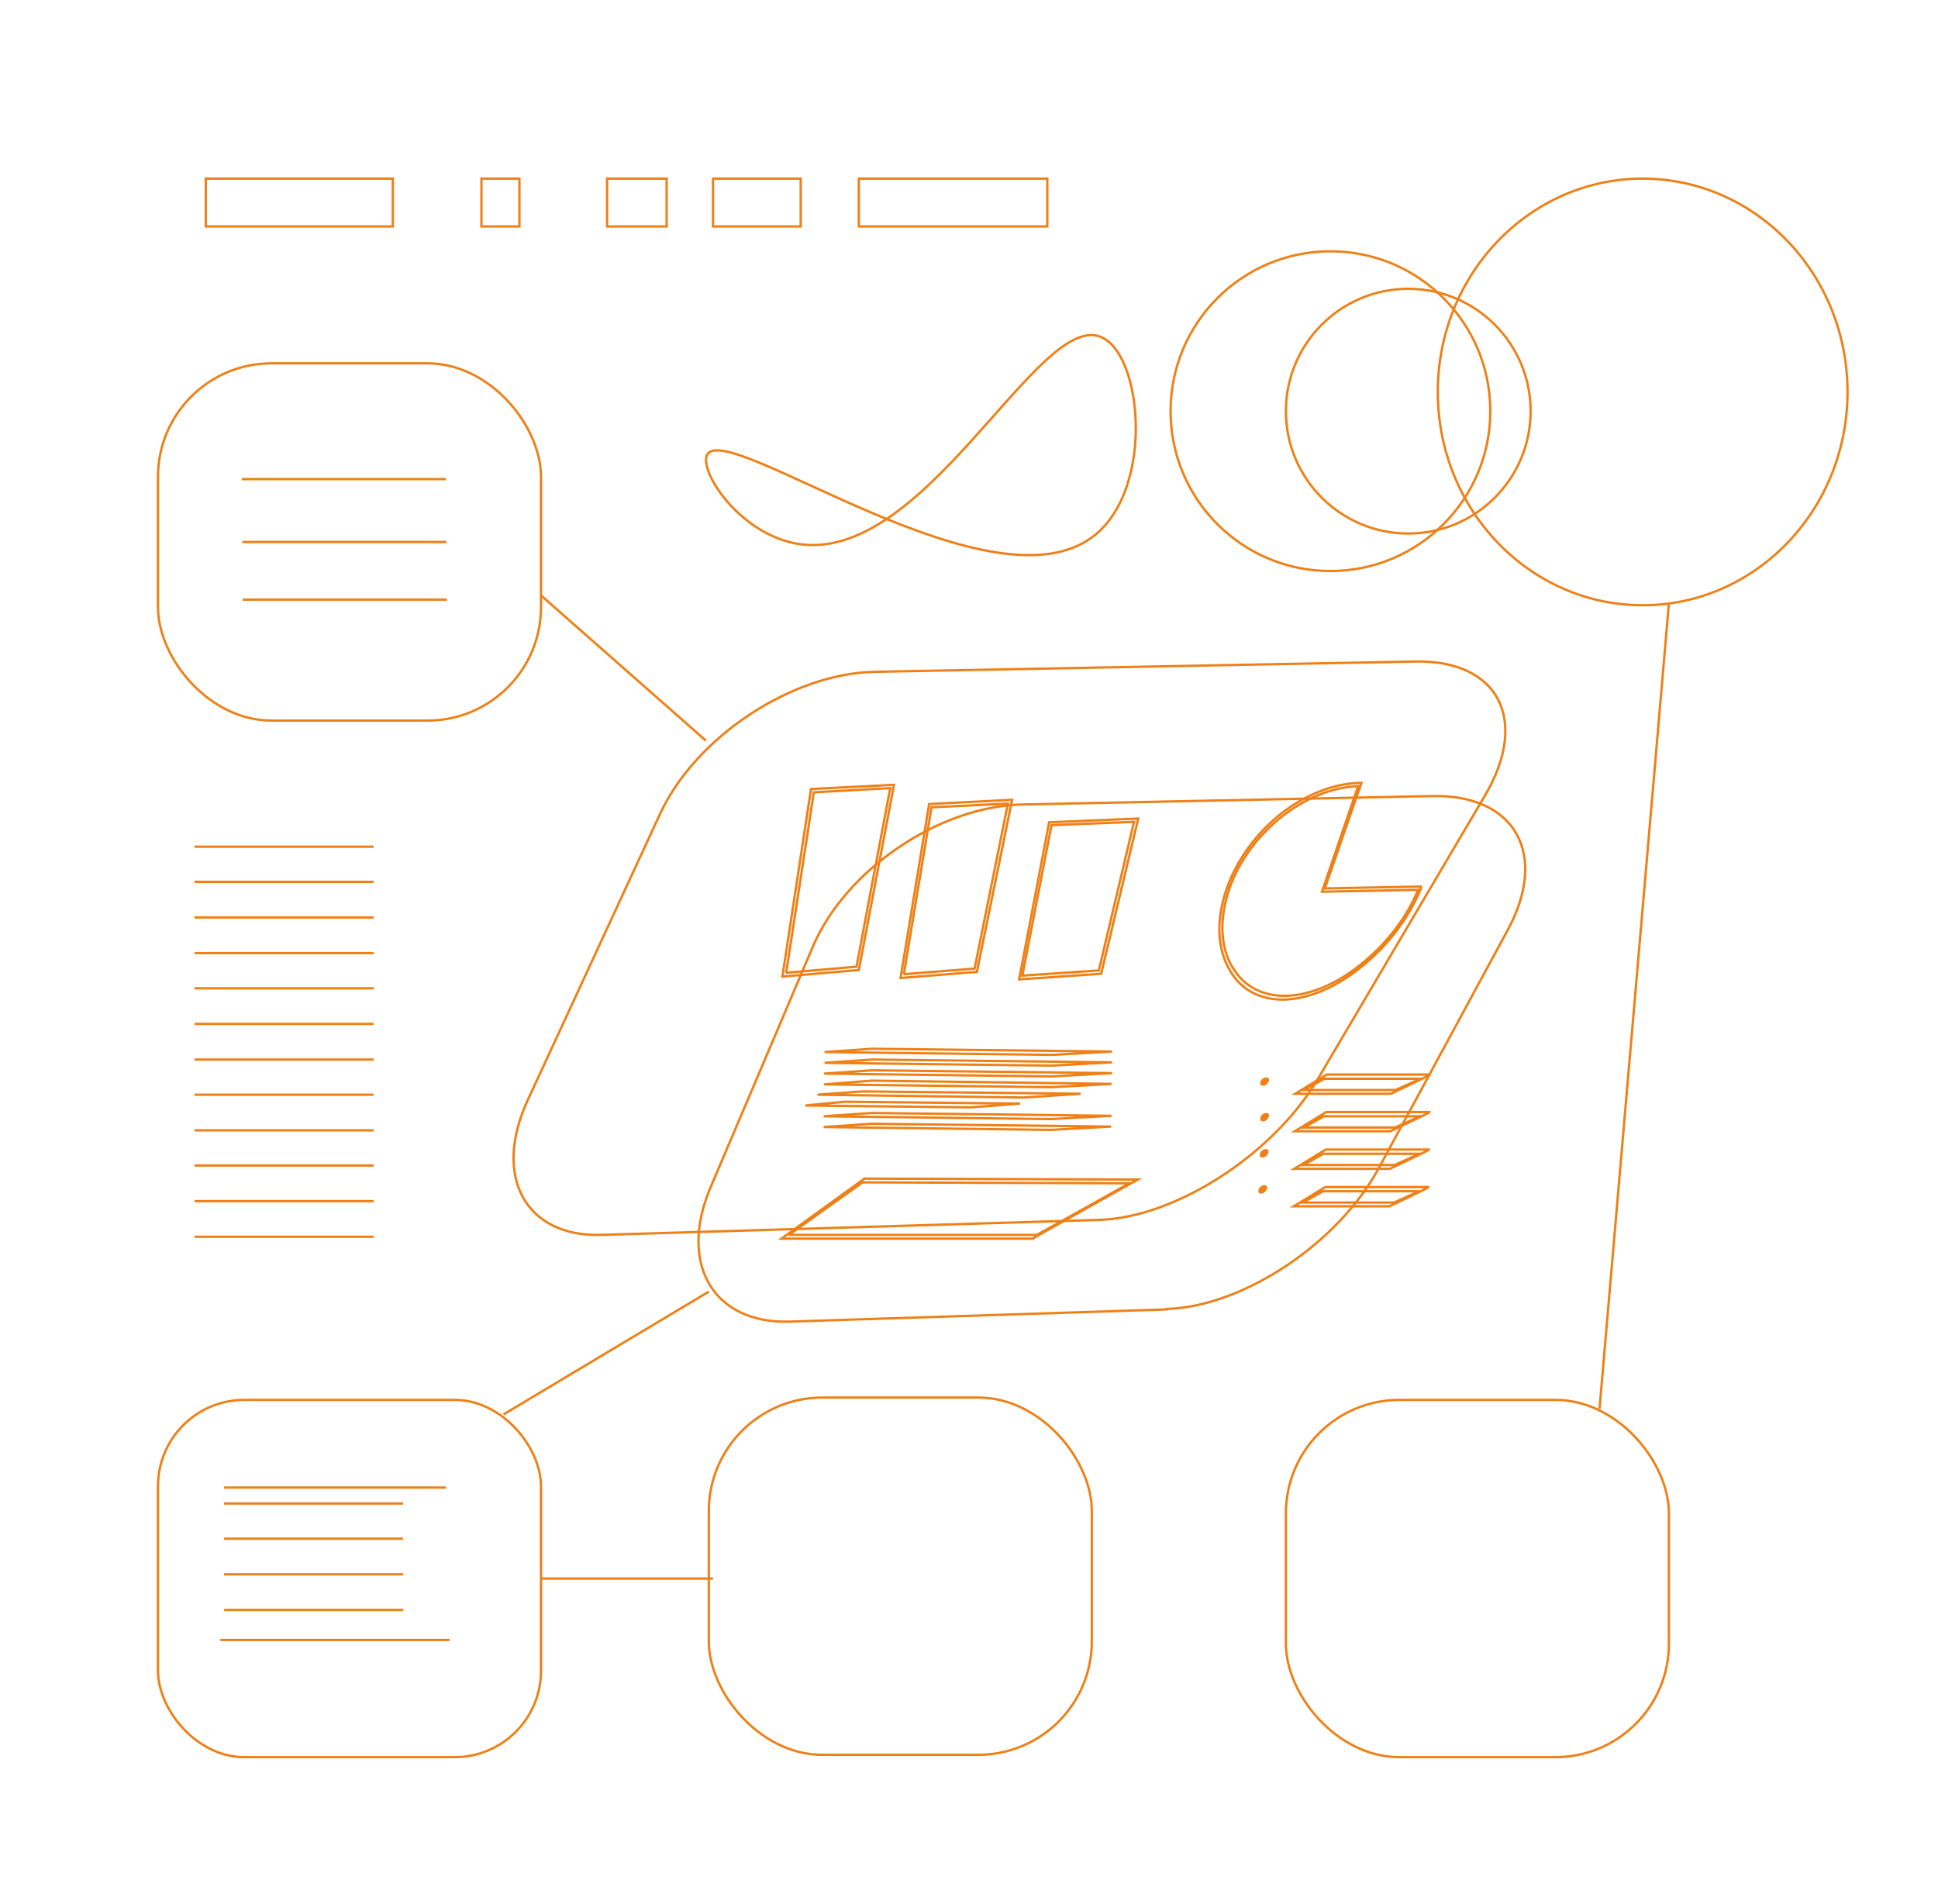 <?xml version="1.0" encoding="UTF-8"?>
<svg id="Ebene_1" xmlns="http://www.w3.org/2000/svg" version="1.1" viewBox="0 0 413.4 406.1">
  <!-- Generator: Adobe Illustrator 29.2.0, SVG Export Plug-In . SVG Version: 2.1.0 Build 108)  -->
  <defs>
    <style>
      .st0 {
        fill: none;
        stroke: #ee8016;
        stroke-miterlimit: 10;
        stroke-width: .5px;
      }

      .st1 {
        fill: #ee8016;
      }
    </style>
  </defs>
  <path class="st0" d="M183.2,206.9l-16.3,1.4,6.1-40,17.7-.9-7.5,39.5ZM167.6,207.5l15.1-1.3,7.2-38.1-16.3.9-5.9,38.5Z"/>
  <path class="st0" d="M208.4,207.3l-16.3,1.3,6.1-37.1,17.7-.9-7.5,36.6ZM192.8,207.8l15.1-1.2,7.1-35.2-16.3.8-5.9,35.6Z"/>
  <path class="st0" d="M234.9,207.7l-17.5,1.2,6.4-33.5,19-.8-7.9,33.1ZM218.1,208.1l16.3-1.1,7.5-31.7-17.6.7-6.2,32Z"/>
  <path class="st0" d="M274.3,213.2c-5.3.2-9.6-2-12-6.3-2.5-4.3-2.9-10-1-16.2,1.9-6.2,5.9-12.1,11.3-16.6,5.5-4.5,11.8-7,17.5-7.1h.3s-7.8,22.5-7.8,22.5l20.5-.4v.4c-2.5,6.1-6.8,11.9-12.3,16.4-5.4,4.5-11.3,7.1-16.7,7.3ZM289.6,167.7c-5.5.2-11.4,2.6-16.7,6.9-5.3,4.4-9.2,10.1-11,16-1.8,6-1.5,11.6,1,15.7,2.4,4.1,6.5,6.3,11.7,6.1,5.2-.2,10.9-2.7,16.2-7.1,5.2-4.3,9.4-9.8,11.7-15.5l-20.5.4,7.7-22.5Z"/>
  <polygon class="st0" points="224.4 225 175.9 224.4 186.1 223.7 237.2 224.3 224.4 225"/>
  <polygon class="st0" points="224.3 227.3 175.9 226.7 186.1 226 237.2 226.6 224.3 227.3"/>
  <polygon class="st0" points="224.3 229.6 175.8 229 186.1 228.3 237.2 228.9 224.3 229.6"/>
  <polygon class="st0" points="224.3 231.9 175.8 231.3 186 230.5 237.1 231.2 224.3 231.9"/>
  <polygon class="st0" points="218.4 234.1 174.4 233.5 184 232.8 230.5 233.3 218.4 234.1"/>
  <polygon class="st0" points="207.1 236.2 171.8 235.8 180.2 235 217.6 235.4 207.1 236.2"/>
  <polygon class="st0" points="224.2 238.7 175.7 238.1 186 237.4 237.1 238 224.2 238.7"/>
  <polygon class="st0" points="224.2 241 175.7 240.4 185.9 239.7 237 240.3 224.2 241"/>
  <path class="st1" d="M269.4,231.6c1.1,0,1.9-1.8.7-1.8s-1.8,1.8-.7,1.8h0Z"/>
  <path class="st1" d="M269.4,239.2c1.1,0,1.9-1.8.7-1.8s-1.8,1.8-.7,1.8h0Z"/>
  <path class="st1" d="M269,254.6c1.1,0,1.9-1.8.7-1.8s-1.8,1.8-.7,1.8h0Z"/>
  <path class="st1" d="M269.3,246.9c1.1,0,1.9-1.8.7-1.8s-1.8,1.8-.7,1.8h0Z"/>
  <path class="st0" d="M296.7,233.3h-20.4c0,0,6.7-4.1,6.7-4.1h22.1c0,.1-8.4,4.1-8.4,4.1ZM278.2,232.5h19.5c0,0,5.3-2.4,5.3-2.4h-20.5c0,0-4.3,2.4-4.3,2.4Z"/>
  <path class="st0" d="M296.6,241.3h-20.4c0,0,6.7-4.1,6.7-4.1h22.1c0,.1-8.4,4.1-8.4,4.1ZM278.1,240.5h19.5c0,0,5.3-2.4,5.3-2.4h-20.5c0,0-4.3,2.4-4.3,2.4Z"/>
  <path class="st0" d="M296.5,249.3h-20.4c0,0,6.7-4.1,6.7-4.1h22.1c0,.1-8.4,4.1-8.4,4.1ZM278,248.5h19.5c0,0,5.3-2.4,5.3-2.4h-20.5c0,0-4.3,2.4-4.3,2.4Z"/>
  <path class="st0" d="M296.4,257.3h-20.4c0,0,6.7-4.1,6.7-4.1h22.1c0,.1-8.4,4.1-8.4,4.1ZM277.9,256.5h19.5c0,0,5.3-2.4,5.3-2.4h-20.5c0,0-4.3,2.4-4.3,2.4Z"/>
  <path class="st0" d="M220.4,264.2h-53.7c0,0,17.7-12.8,17.7-12.8l58.3.2-22.3,12.5ZM168.2,263.4h53c0,0,19.7-11,19.7-11l-56.9-.2-15.7,11.2Z"/>
  <path class="st0" d="M248.9,279.3l-80.5,2.6c-16.2.5-23.8-12.3-16.8-28.7l21.8-51.3c7-16.4,26.9-29.9,44.6-30.3l87.5-1.8c17.7-.4,24.9,12.4,16.1,28.6l-27.4,50.6c-8.7,16.2-29,29.7-45.3,30.2Z"/>
  <path class="st0" d="M234.6,260.2l-106.3,3.2c-16.2.5-23.3-12.4-15.7-28.8l28.2-61c7.6-16.4,28-29.9,45.7-30.3l115.5-2.2c17.7-.3,24.3,12.5,14.7,28.7l-35.5,60.2c-9.5,16.2-30.4,29.7-46.7,30.2Z"/>
  <circle class="st0" cx="283.8" cy="87.7" r="34.1"/>
  <circle class="st0" cx="300.4" cy="87.7" r="26.1"/>
  <ellipse class="st0" cx="350.4" cy="83.6" rx="43.7" ry="45.5"/>
  <path class="st0" d="M150.9,96.9c-2,3.3,6.5,16.6,18.7,19,27.5,5.3,51.8-49.8,65.3-44,8.8,3.7,11.3,32-1.3,42.2-21.5,17.5-78.1-24.4-82.7-17.2Z"/>
  <rect class="st0" x="129.5" y="38.1" width="12.7" height="10.2"/>
  <rect class="st0" x="152.1" y="38.1" width="18.7" height="10.2"/>
  <rect class="st0" x="183.2" y="38.1" width="40.2" height="10.2"/>
  <rect class="st0" x="33.7" y="77.5" width="81.7" height="76.2" rx="24.2" ry="24.2"/>
  <rect class="st0" x="33.7" y="298.6" width="81.7" height="76.2" rx="18.4" ry="18.4"/>
  <rect class="st0" x="151.2" y="298.1" width="81.7" height="76.2" rx="24.2" ry="24.2"/>
  <rect class="st0" x="274.3" y="298.6" width="81.7" height="76.2" rx="24.2" ry="24.2"/>
  <line class="st0" x1="356" y1="128.7" x2="341.2" y2="300.5"/>
  <line class="st0" x1="115.4" y1="336.7" x2="152.1" y2="336.7"/>
  <line class="st0" x1="150.6" y1="158" x2="115.4" y2="127"/>
  <line class="st0" x1="151.2" y1="275.5" x2="107.4" y2="301.7"/>
  <rect class="st0" x="102.7" y="38.1" width="8.1" height="10.2"/>
  <rect class="st0" x="43.8" y="38.1" width="39.9" height="10.2" transform="translate(127.6 86.4) rotate(180)"/>
  <line class="st0" x1="51.6" y1="102.2" x2="95.1" y2="102.2"/>
  <line class="st0" x1="51.7" y1="115.6" x2="95.2" y2="115.6"/>
  <line class="st0" x1="51.8" y1="127.9" x2="95.3" y2="127.9"/>
  <line class="st0" x1="47.8" y1="317.3" x2="95.1" y2="317.3"/>
  <line class="st0" x1="47" y1="349.8" x2="95.9" y2="349.8"/>
  <line class="st0" x1="41.5" y1="180.6" x2="79.7" y2="180.6"/>
  <line class="st0" x1="41.5" y1="188.1" x2="79.7" y2="188.1"/>
  <line class="st0" x1="41.5" y1="195.7" x2="79.7" y2="195.7"/>
  <line class="st0" x1="41.5" y1="203.3" x2="79.7" y2="203.3"/>
  <line class="st0" x1="41.5" y1="210.8" x2="79.7" y2="210.8"/>
  <line class="st0" x1="41.5" y1="218.4" x2="79.7" y2="218.4"/>
  <line class="st0" x1="41.5" y1="226" x2="79.7" y2="226"/>
  <line class="st0" x1="41.5" y1="233.5" x2="79.7" y2="233.5"/>
  <line class="st0" x1="41.5" y1="241.1" x2="79.7" y2="241.1"/>
  <line class="st0" x1="41.5" y1="248.6" x2="79.7" y2="248.6"/>
  <line class="st0" x1="41.5" y1="256.2" x2="79.7" y2="256.2"/>
  <line class="st0" x1="41.5" y1="263.8" x2="79.7" y2="263.8"/>
  <line class="st0" x1="47.8" y1="320.7" x2="86" y2="320.7"/>
  <line class="st0" x1="47.8" y1="328.2" x2="86" y2="328.2"/>
  <line class="st0" x1="47.8" y1="335.8" x2="86" y2="335.8"/>
  <line class="st0" x1="47.8" y1="343.4" x2="86" y2="343.4"/>
</svg>